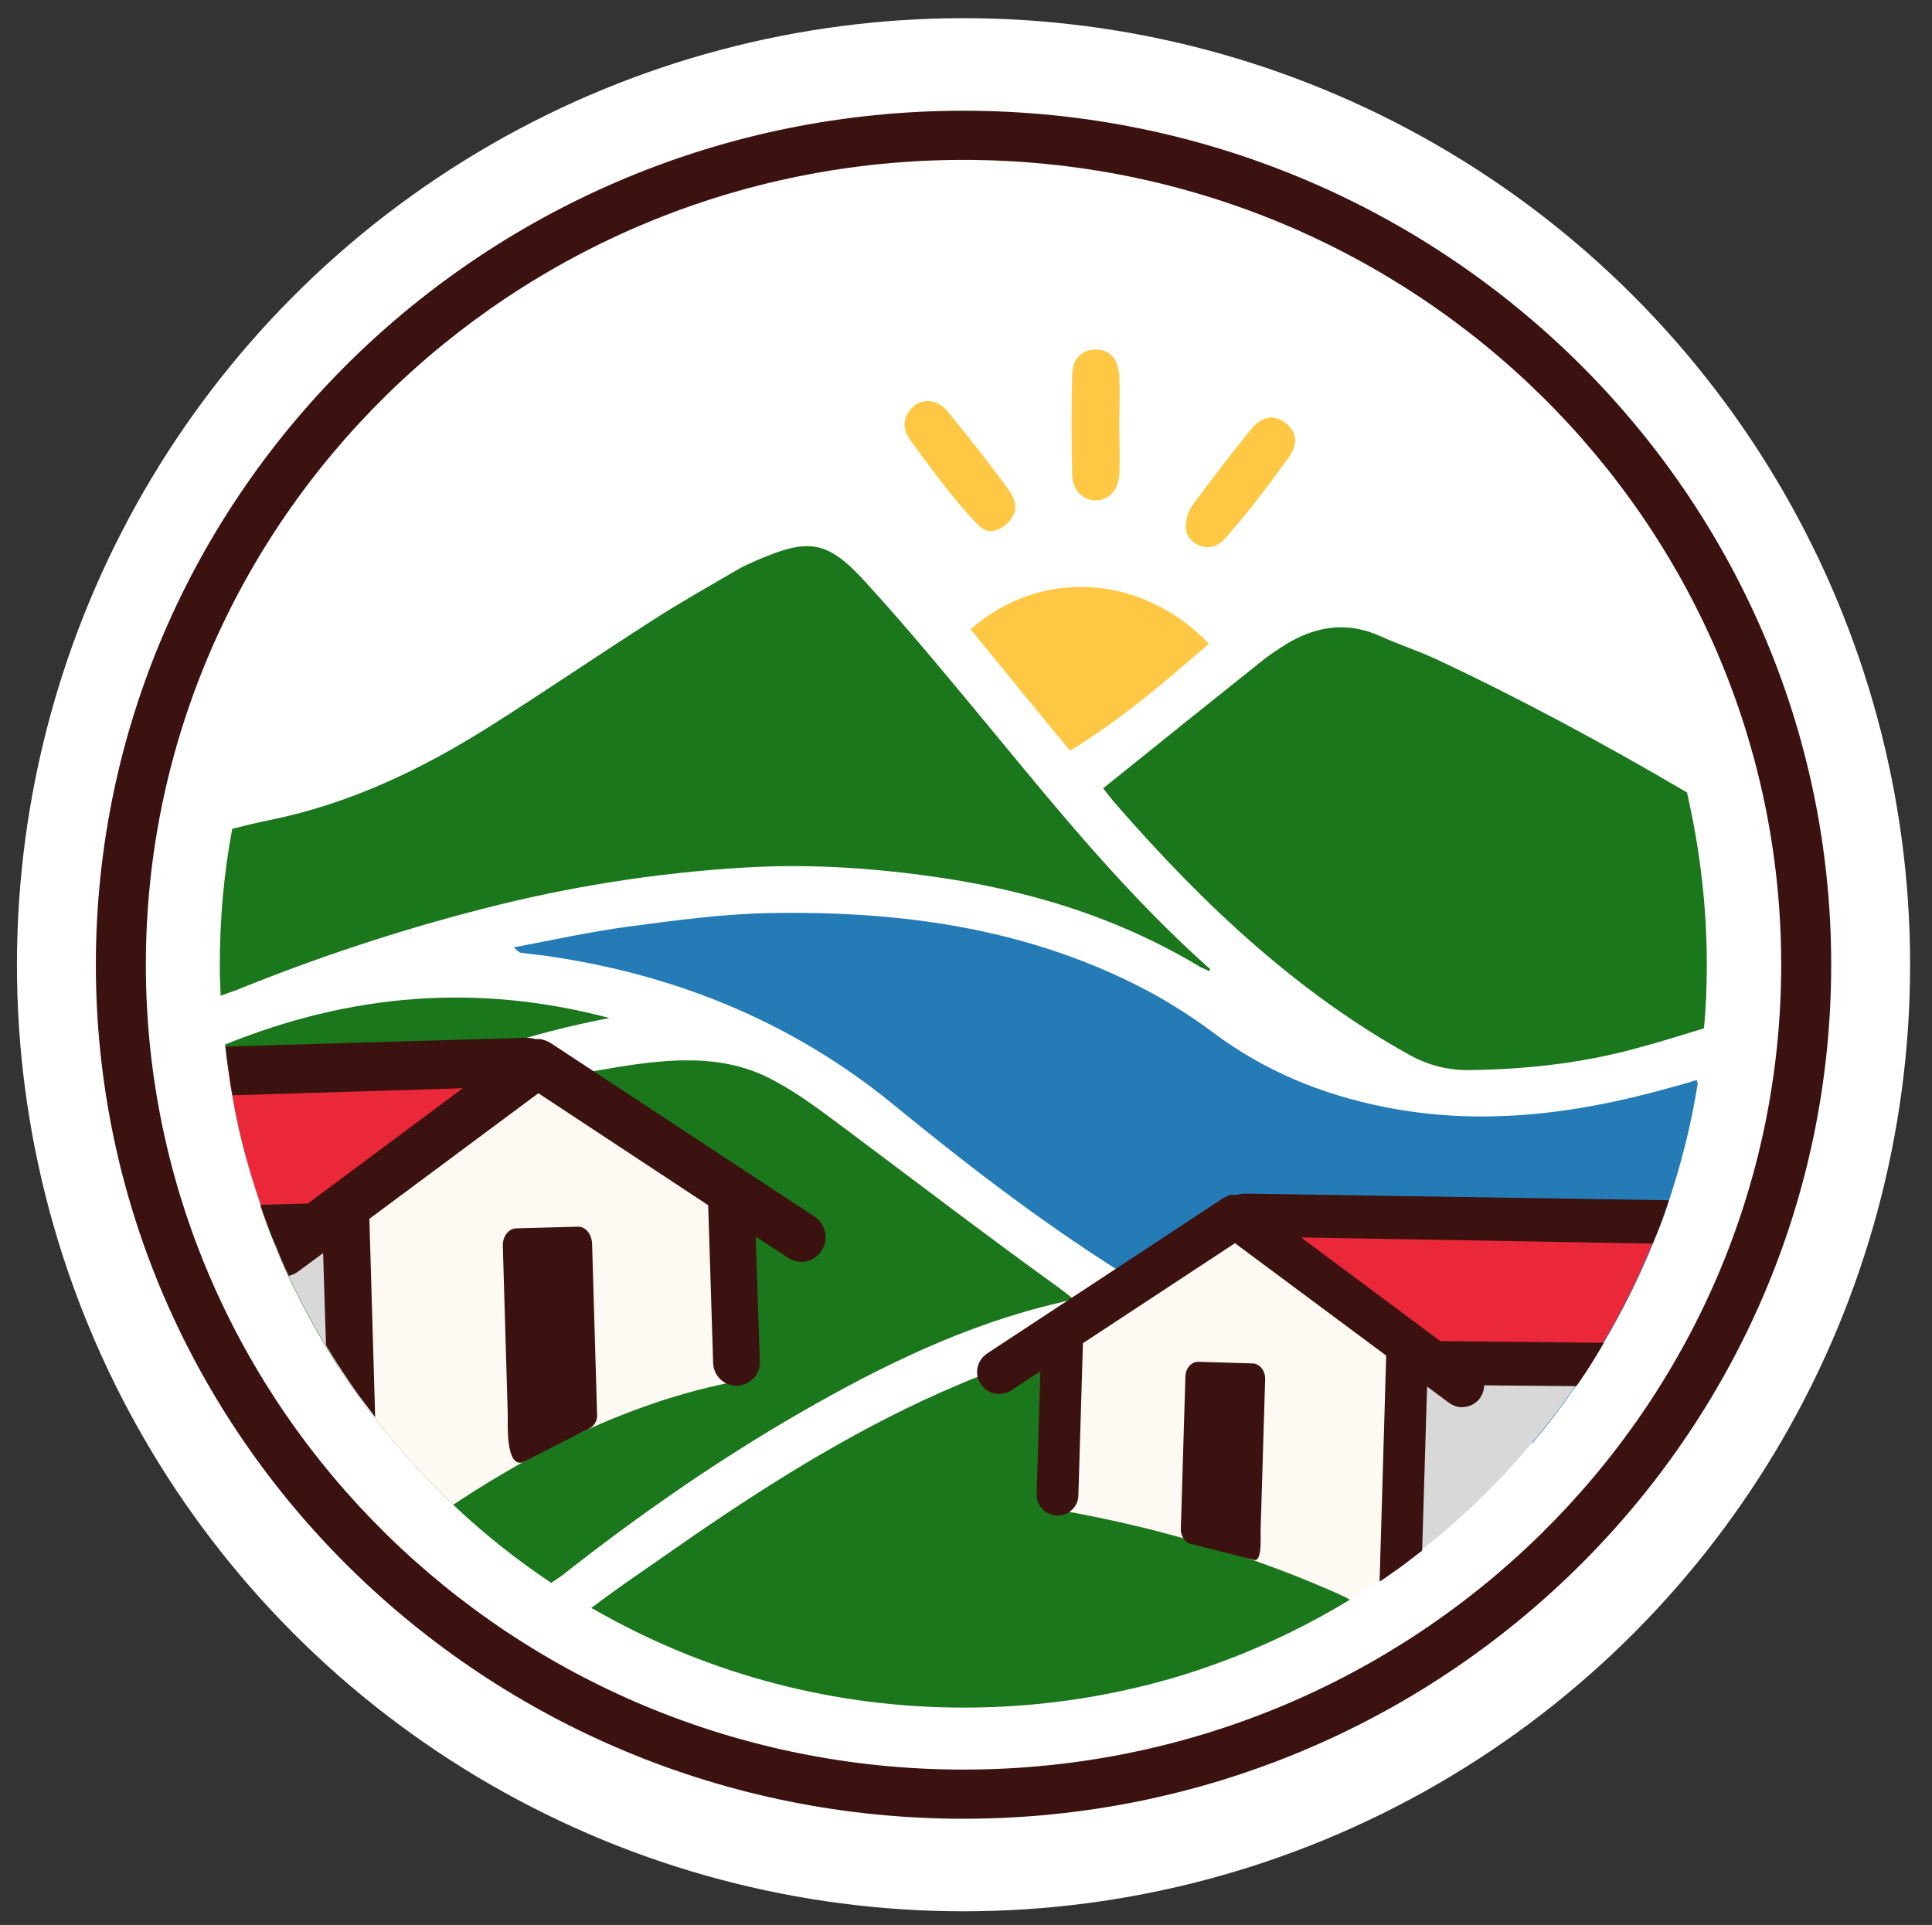 <svg xmlns="http://www.w3.org/2000/svg" xmlns:xlink="http://www.w3.org/1999/xlink" id="Capa_1" x="0px" y="0px" viewBox="0 0 467.6 465.9" style="enable-background:new 0 0 467.6 465.9;" xml:space="preserve"><rect x="0" y="0" width="467.6" height="465.9" fill="#333333" stroke="none"/><style type="text/css">	.st0{fill:#FFFFFF;}	.st1{fill:#0062FF;stroke:#212121;stroke-width:3.293;stroke-linecap:round;stroke-linejoin:round;stroke-miterlimit:10;}	.st2{fill:#3B120F;}	.st3{fill:#1B771B;}	.st4{fill:#247BB5;}	.st5{fill:#FFC844;}	.st6{fill:#FEF9F2;}	.st7{fill:#D8D8D8;}	.st8{fill:#EB283A;}</style><g>	<circle class="st0" cx="233.2" cy="233.5" r="229.1"></circle>	<g>		<g>			<path class="st0" d="M257.8,315l-19,12.5c-1.2,0.8-2,2-2.3,3.4c-0.2,0.8-0.2,1.6,0.1,2.4c-4.5,1.8-8.9,3.7-13.2,5.7    c-22.4,10.5-43,23.9-63.2,38.1c-5.6,3.9-10.4,7.1-17,12.1c-3.3-1.9-6.5-3.9-9.7-6l0,0c0,0,0,0,0,0c1-0.6,1.7-1.1,2.3-1.6    c18.4-14.5,37.6-27.9,57.9-39.6c19.8-11.4,40.2-21.4,62.7-26.6C256.9,315.2,257.3,315.1,257.8,315z"></path>			<path class="st0" d="M412.4,248.9c-0.4,4.3-0.9,8.5-1.6,12.8c0,0-0.1,0-0.1,0c0-0.1,0-0.2,0-0.4c-2.3,0.7-4.7,1.4-7,2    c-22.6,6.3-45.5,9.2-68.8,4.5c-15-3-28.9-8.7-41.3-18c-4.8-3.6-10-6.9-15.3-9.8c-28.8-15.4-60-19.7-92.1-19.1    c-11.5,0.2-22.9,1.8-34.3,3.3c-9,1.2-18,3.2-27.6,5c1.1,0.9,1.4,1.3,1.8,1.3c2.8,0.4,5.6,0.6,8.4,1.1c30.4,4.7,58,16.2,81.8,35.7    c17.2,14.1,34.8,27.7,53.6,39.6l-10.6,7c-1.4-1.1-2.3-1.8-3.3-2.5c-17.9-12.9-35.4-26.4-53.2-39.6c-5.4-4-10.9-8.1-17-11.1    c-13.1-6.4-27.9-3.9-41.7-1.5c-0.2,0-0.4,0.1-0.5,0.1l-10.1-6.7c-0.7-0.5-1.5-0.8-2.3-1c-0.1,0-0.1,0-0.2-0.1c0,0-0.1,0-0.1,0    c-0.2,0-0.3,0-0.5,0c-0.2,0-0.4,0-0.6,0c-0.1,0-0.1,0-0.2,0c-0.7-0.2-1.4-0.3-2.1-0.3c6.6-1.9,13.3-3.5,20.1-4.8    c-32.1-8.5-62.7-6-93.1,6.5c-0.4-4-0.7-8-0.9-12.1c1.3-0.5,2.6-0.9,3.9-1.4c19.5-7.8,39.4-14.5,59.8-19.7    c20.6-5.2,41.5-8.5,62.7-9.9c14.7-0.9,29.4,0,44.1,1.9c23.5,3.2,45.7,9.7,66.2,21.9c0.8,0.5,1.7,0.8,2.7,1.3c0-0.6,0.1-0.9,0-0.9    c-19.2-17.2-35.5-37-51.8-56.7c-10.3-12.4-20.6-24.9-31.4-36.8c-9.2-10.1-13.7-10.6-26.2-5.2c-1.5,0.6-3,1.3-4.4,2.1    c-7,4.1-14,8.1-20.8,12.4c-13.2,8.5-26.2,17.5-39.6,25.8c-16.5,10.4-34,18.7-53.2,22.6c-3.1,0.6-6.2,1.4-9,2.1    c0.7-3.6,1.4-7.1,2.3-10.7c0.4-1.8,0.9-3.5,1.4-5.2c0,0,0,0,0-0.1c0.2-0.9,0.5-1.7,0.7-2.5c0.3-0.9,0.5-1.7,0.8-2.6    c0-0.1,0-0.2,0.1-0.2c0.5-1.5,1-3,1.5-4.5c0.3-0.9,0.6-1.9,1-2.8c0.3-0.7,0.5-1.4,0.8-2.2c0.1-0.2,0.2-0.4,0.2-0.6    c0.6-1.4,1.1-2.9,1.7-4.3c0.1-0.2,0.1-0.4,0.2-0.5c0.7-1.6,1.4-3.2,2.1-4.8c1-2.2,2-4.4,3.1-6.5c0.4-0.7,0.7-1.4,1.1-2.2    c0,0,0-0.1,0.1-0.1c1.1-2.1,2.2-4.2,3.4-6.2c0.4-0.7,0.8-1.4,1.2-2c0.3-0.6,0.7-1.1,1-1.7c0.7-1.1,1.3-2.2,2-3.3    c0.3-0.5,0.7-1.1,1-1.6c0.7-1.1,1.4-2.1,2.1-3.2c0.4-0.6,0.8-1.2,1.3-1.9c0.7-1,1.3-1.9,2-2.8c0.4-0.5,0.8-1,1.1-1.5    c0.4-0.5,0.8-1,1.1-1.5c0.4-0.6,0.8-1.1,1.3-1.7c0.4-0.5,0.7-0.9,1.1-1.4c0.4-0.5,0.8-1,1.2-1.5c0.4-0.5,0.8-1,1.2-1.5    c0.4-0.5,0.8-1,1.2-1.5c0.8-1,1.7-1.9,2.5-2.9c0.8-1,1.7-1.9,2.6-2.8c0.9-0.9,1.7-1.9,2.6-2.8c0.4-0.5,0.9-0.9,1.3-1.4    c0.4-0.5,0.9-0.9,1.4-1.4c0.9-0.9,1.8-1.8,2.7-2.7c0.5-0.4,0.9-0.9,1.4-1.3c0.5-0.4,0.9-0.9,1.4-1.3c0.9-0.9,1.9-1.7,2.9-2.6    c1-0.8,1.9-1.7,2.9-2.5c1-0.8,2-1.6,3-2.4c0.5-0.4,1-0.8,1.5-1.2c1-0.8,2-1.6,3-2.3c1-0.7,2-1.5,3-2.2c1-0.7,2-1.4,3-2.1    c0.6-0.4,1.2-0.8,1.8-1.2c0.5-0.4,1.1-0.7,1.6-1.1c1.6-1.1,3.2-2.1,4.9-3.1c1.6-1,3.3-2,5-2.9c1.1-0.6,2.2-1.2,3.2-1.8    c0,0,0.1,0,0.1-0.1c1.1-0.6,2.1-1.1,3.2-1.7c0.1-0.1,0.3-0.2,0.4-0.2c1.6-0.8,3.3-1.7,5-2.4c0.7-0.3,1.4-0.7,2.1-1    c0.5-0.2,1-0.4,1.4-0.7c1.2-0.5,2.4-1,3.6-1.5c0.6-0.3,1.2-0.5,1.8-0.7c0.7-0.3,1.4-0.6,2.1-0.9c1.1-0.4,2.2-0.8,3.3-1.3    c0.6-0.2,1.2-0.4,1.8-0.7c0.6-0.2,1.2-0.4,1.8-0.7c0.6-0.2,1.2-0.4,1.8-0.6c0.6-0.2,1.2-0.4,1.9-0.6c0.6-0.2,1.2-0.4,1.8-0.6    c0,0,0,0,0.1,0c0.6-0.2,1.2-0.4,1.8-0.6c0.6-0.2,1.3-0.4,1.9-0.5c1.3-0.4,2.5-0.7,3.8-1c0.6-0.2,1.3-0.3,1.9-0.5    c1.9-0.5,3.8-0.9,5.8-1.4c0.6-0.1,1.2-0.3,1.9-0.4c0,0,0.1,0,0.1,0c1-0.2,1.9-0.4,2.9-0.6c2.9-0.5,5.8-1,8.7-1.4    c0.2,0,0.5-0.1,0.7-0.1c1.8-0.2,3.7-0.5,5.5-0.6c2.7-0.3,5.4-0.5,8.1-0.6c3.4-0.2,6.8-0.3,10.3-0.3c1.2,0,2.5,0,3.7,0    c0.1,0,0.2,0,0.3,0c1.1,0,2.1,0.1,3.2,0.1c3.2,0.1,6.4,0.3,9.6,0.6c3.2,0.3,6.3,0.7,9.4,1.1c1,0.1,2.1,0.3,3.1,0.5    c1.4,0.2,2.9,0.5,4.3,0.7c3.5,0.7,7.1,1.4,10.5,2.3c0.7,0.2,1.4,0.4,2.1,0.5c0.6,0.2,1.2,0.3,1.8,0.5c0,0,0.1,0,0.1,0    c1.2,0.3,2.4,0.7,3.6,1c1.2,0.4,2.4,0.7,3.6,1.1c1.8,0.6,3.6,1.2,5.4,1.8c0.7,0.3,1.5,0.5,2.2,0.8c2.2,0.8,4.4,1.7,6.5,2.6    c0.7,0.3,1.4,0.6,2.2,0.9c1.4,0.6,2.9,1.3,4.3,1.9c0.7,0.3,1.4,0.7,2.1,1c3.4,1.6,6.7,3.3,9.9,5.2c0.6,0.3,1.2,0.7,1.8,1    c2.4,1.4,4.8,2.8,7.1,4.3c1.8,1.1,3.5,2.3,5.2,3.5c1.5,1.1,3,2.1,4.5,3.2c0.5,0.4,1,0.7,1.5,1.1c0.4,0.3,0.9,0.7,1.3,1    c0.1,0.1,0.2,0.2,0.3,0.3c2.1,1.7,4.3,3.4,6.3,5.1c0.7,0.6,1.4,1.2,2.1,1.8c0.5,0.4,0.9,0.8,1.4,1.2c0.5,0.4,0.9,0.8,1.4,1.2    c0.5,0.4,0.9,0.8,1.4,1.2c0.5,0.4,0.9,0.8,1.4,1.3c0.4,0.4,0.9,0.8,1.3,1.3c0.4,0.4,0.9,0.8,1.3,1.3l1.3,1.3    c1.8,1.8,3.5,3.5,5.1,5.4c0.8,0.9,1.7,1.8,2.5,2.7c0.7,0.8,1.5,1.7,2.2,2.5c0.1,0.1,0.2,0.3,0.4,0.4c0.8,0.9,1.5,1.8,2.2,2.7    c0.4,0.5,0.8,1,1.2,1.4c0.4,0.5,0.8,1,1.1,1.4c0.4,0.5,0.8,1,1.1,1.5c0.7,1,1.4,1.9,2.2,2.9c0,0.1,0.1,0.1,0.1,0.2    c0.7,1,1.4,1.9,2.1,2.9c0.4,0.5,0.7,1,1.1,1.5c0.5,0.7,0.9,1.4,1.4,2c0.2,0.4,0.5,0.7,0.7,1c0.4,0.6,0.8,1.2,1.2,1.8    c0.3,0.4,0.6,0.9,0.8,1.3c0.5,0.8,1,1.6,1.5,2.5c0.4,0.6,0.7,1.2,1.1,1.8c0.1,0.2,0.2,0.3,0.3,0.5c0.3,0.4,0.5,0.9,0.8,1.3    c0.4,0.6,0.7,1.3,1.1,1.9c0.3,0.5,0.6,1.1,0.9,1.6c0,0,0,0,0,0.1c0.5,1,1.1,2,1.6,2.9c0.1,0.2,0.2,0.3,0.2,0.5c0.5,1,1,2,1.5,2.9    c0.1,0.2,0.2,0.3,0.2,0.5c0.2,0.5,0.5,1,0.7,1.5c0.3,0.7,0.7,1.4,1,2.1c0.2,0.4,0.3,0.7,0.5,1.1c0.3,0.6,0.6,1.3,0.8,1.9    c0.2,0.5,0.5,1,0.7,1.6c0.3,0.6,0.5,1.3,0.8,1.9c0.2,0.5,0.4,0.9,0.6,1.4c0.6,1.4,1.1,2.9,1.7,4.3c0.4,1,0.7,1.9,1,2.9    c0.1,0.2,0.1,0.3,0.2,0.5c0.1,0.2,0.2,0.4,0.2,0.6c0.1,0.3,0.2,0.6,0.3,0.9c0.4,1.1,0.7,2.1,1,3.2c0,0.1,0.1,0.3,0.1,0.4    c0.2,0.6,0.4,1.2,0.6,1.8c0.2,0.6,0.4,1.2,0.5,1.8c0.2,0.6,0.4,1.2,0.5,1.8c0.2,0.6,0.4,1.2,0.5,1.9c0.2,0.6,0.3,1.2,0.5,1.8    c0.2,0.6,0.3,1.2,0.5,1.8c0.2,0.6,0.3,1.2,0.4,1.9c0,0,0,0,0,0c-20.1-11.9-40.3-22.7-61-32.4c-4.4-2-9-3.6-13.4-5.5    c-8.6-3.8-16.5-2.2-24,2.9c-1.3,0.9-2.7,1.8-4,2.8c-12.7,10.2-25.5,20.4-38.9,31.2c1.2,1.4,2.2,2.9,3.4,4.2    c10.6,11.9,21.5,23.5,33.6,34c11.5,9.9,23.6,18.8,36.9,26.2c4.8,2.7,9.7,3.9,15,3.8c13.8-0.2,27.4-1.7,40.6-5.4    C401.8,252.2,407.1,250.5,412.4,248.9z"></path>		</g>		<g>			<path class="st1" d="M233.2,233.5"></path>		</g>		<g>			<path class="st2" d="M233.2,440.2c-115.8,0-210-92.7-210-206.7s94.2-206.7,210-206.7s210,92.7,210,206.7S349,440.2,233.2,440.2z     M233.2,38.7c-109.1,0-197.9,87.4-197.9,194.8s88.8,194.8,197.9,194.8s197.9-87.4,197.9-194.8S342.4,38.7,233.2,38.7z"></path>		</g>		<path class="st3" d="M326.7,387.2c-8.9,5.4-20,11.1-33.2,15.8c-7.2,2.6-14.1,4.5-20.4,5.9c0,0,0,0,0,0   c-12.8,2.9-26.2,4.4-39.9,4.4c-31.5,0-61.1-8.1-86.8-22.3c-1-0.5-1.9-1.1-2.9-1.6c-0.1-0.1-0.3-0.1-0.4-0.2   c6.6-5,11.4-8.2,17-12.1c20.2-14.2,40.8-27.6,63.2-38.1c12.5-5.8,25.2-10.8,38.8-13.4c3.6-0.7,7.2-1.3,10.8-1.5   c1.7-0.1,3.7,0.3,5.2,1.1c11.9,6,23.7,12.1,35.6,18.1c0.5,0.3,0.9,0.7,1.9,1.5c-3.1,2.4-6.1,4.5-9,6.8c-4.2,3.3-0.6,9.7,1,13.8   C311.9,376.8,321,383.7,326.7,387.2z"></path>		<path class="st3" d="M259.8,314.4c-1.6,0.4-2.5,0.7-3.4,0.9c-22.4,5.2-42.9,15.2-62.7,26.6c-20.3,11.7-39.5,25.1-57.9,39.6   c-0.7,0.5-1.4,0.9-2.4,1.6c-16.4-10.9-30.8-24.5-42.8-40c-1.2-1.6-2.5-3.3-3.7-4.9c-2.9-4-5.6-8.2-8.2-12.5   c-3.2-5.4-6.2-11-8.9-16.8c-1.2-2.5-2.3-5.1-3.3-7.7c-0.6-1.4-1.2-2.9-1.7-4.3c-0.6-1.6-1.2-3.3-1.8-5   c8.6-5.3,17.2-10.1,26.1-14.2c17.6-8.2,35.7-15.1,54.9-18.5c13.9-2.4,28.6-4.9,41.7,1.5c6.1,3,11.6,7.1,17,11.1   c17.7,13.2,35.3,26.7,53.2,39.6C257.1,312.3,258.2,313.1,259.8,314.4z"></path>		<path class="st3" d="M147.5,246.4c-6.8,1.3-13.5,2.9-20.1,4.8c-5.7,1.6-11.4,3.5-16.9,5.5c-6.1,2.2-12.2,4.7-18.2,7.3   c-11.1,4.9-21.9,10.5-32.6,16.7c-1.4-5.1-2.6-10.4-3.5-15.7c-0.4-2.1-0.7-4.3-1-6.4c-0.3-1.8-0.5-3.6-0.7-5.4c0-0.1,0-0.3,0-0.4   C84.9,240.5,115.5,237.9,147.5,246.4z"></path>		<path class="st4" d="M410.7,261.4c-2.3,0.7-4.7,1.4-7,2c-22.6,6.3-45.5,9.2-68.8,4.5c-15-3-28.9-8.7-41.3-18   c-4.8-3.6-10-6.9-15.3-9.8c-28.8-15.4-60-19.7-92.1-19.1c-11.5,0.2-22.9,1.8-34.3,3.3c-9,1.2-18,3.2-27.6,5   c1.1,0.9,1.4,1.3,1.8,1.3c2.8,0.4,5.6,0.6,8.4,1.1c30.4,4.7,58,16.2,81.8,35.7c18.8,15.4,38,30.1,58.7,42.8   c23.5,14.4,48.2,26.4,74.7,34.2c7,2,13.9,4.2,21.2,4.9c3.7-4.4,7.3-9.1,10.6-13.9c0.5-0.8,1.1-1.5,1.6-2.3c0.6-1,1.3-1.9,1.9-2.9   c1.1-1.7,2.2-3.5,3.2-5.3c4.5-7.6,8.5-15.6,11.9-24c0.8-1.9,1.5-3.9,2.3-5.8c0.6-1.5,1.1-3.1,1.6-4.7c3-9.1,5.4-18.5,6.9-28.2   C410.8,262,410.7,261.7,410.7,261.4z"></path>		<path class="st3" d="M413.1,233.5c0,5.2-0.2,10.4-0.7,15.4c-5.3,1.6-10.6,3.3-15.9,4.7c-13.3,3.7-26.9,5.2-40.6,5.4   c-5.3,0.1-10.2-1.1-15-3.8c-13.3-7.4-25.5-16.3-36.9-26.2c-12.1-10.5-23.1-22-33.6-34c-1.2-1.3-2.2-2.7-3.4-4.2   c13.4-10.8,26.1-21,38.9-31.2c1.3-1,2.6-1.9,4-2.8c7.5-5,15.4-6.7,24-2.9c4.4,2,9,3.5,13.4,5.5c20.7,9.7,40.9,20.6,61,32.4   C411.4,205.4,413.1,219.2,413.1,233.5z"></path>		<path class="st3" d="M292.8,235.1c-1-0.5-1.9-0.8-2.7-1.3c-20.4-12.2-42.7-18.8-66.2-21.9c-14.7-2-29.4-2.8-44.1-1.9   c-21.2,1.3-42.1,4.6-62.7,9.9c-20.4,5.2-40.3,11.8-59.8,19.7c-1.3,0.5-2.6,0.9-3.9,1.4c-0.1-2.5-0.2-4.9-0.2-7.4   c0-11.3,1-22.3,3-33c2.9-0.7,5.9-1.5,9-2.1c19.3-3.9,36.7-12.2,53.2-22.6c13.3-8.4,26.3-17.3,39.6-25.8   c6.8-4.4,13.8-8.3,20.8-12.4c1.4-0.8,2.9-1.4,4.4-2.1c12.5-5.4,17-4.9,26.2,5.2c10.9,11.9,21.1,24.4,31.4,36.8   c16.3,19.8,32.6,39.6,51.8,56.7C292.9,234.2,292.8,234.5,292.8,235.1z"></path>		<g>			<path class="st5" d="M234.9,152.3c17.8-15.5,42.2-12.7,57.7,3.5c-10.6,9.2-21.2,18.3-33.6,25.9    C250.8,171.8,242.8,162,234.9,152.3z"></path>			<g>				<path class="st5" d="M302.8,103.9c-4.9,6-9.6,12.2-14.2,18.4c-1,1.4-1.6,3.4-1.6,5.2c-0.1,3.2,3.5,5.5,6.4,4.8     c0.4-0.1,0.7-0.2,1.1-0.4c1.2-0.6,2.1-1.6,2.9-2.6c5.1-5.8,9.8-12.1,14.3-18.3c2.7-3.6,2.2-6.6-0.8-8.8     C308.2,100.3,305.4,100.7,302.8,103.9z"></path>				<path class="st5" d="M220.2,99.3c-1.7,2.2-1.8,4.7,0.3,7.5c5,6.7,10,13.8,15.8,19.8c0.6,0.6,1.3,1.3,2,1.6     c0.3,0.1,0.5,0.2,0.8,0.3c2.6,0.5,5.6-2.1,6.4-4.4c0.8-2.2-0.6-4.6-1.9-6.3c-4.6-6.2-9.4-12.3-14.3-18.3     C226.7,96.3,222.5,96.3,220.2,99.3z"></path>				<path class="st5" d="M270.9,90.9c-0.2-4-2.3-6.2-5.5-6.3c-3.3-0.1-5.8,2.1-5.9,5.9c-0.2,8.2-0.2,16.3,0,24.5     c0.1,3.8,2.8,6.2,5.8,6.1c3.2-0.1,5.4-2.5,5.6-6.3c0.2-4,0-7.9,0-11.9S271.1,94.9,270.9,90.9z"></path>			</g>		</g>		<g>			<path class="st6" d="M342.4,326.6l-0.2,3.7l-2.4,48.1c-0.9,0.7-1.9,1.4-2.8,2c-1.1,0.8-2.1,1.5-3.2,2.2c-2.3,1.6-4.7,3.1-7,4.5    c-8.2-3.8-17-7.3-26.4-10.5c-4.4-1.5-9-2.9-13.7-4.2h0c-8.8-2.5-18.2-4.7-28.1-6.5c-1.7-0.3-3.3-0.6-5-0.9l1.6-42.9l43.3-28.3    L342.4,326.6z"></path>			<path class="st2" d="M288.7,373.8l15,3.8c1.7,0,1.4-5,1.4-7.1l1.1-36.6c0.1-2.1-1.3-3.8-2.9-3.9l-13.3-0.4    c-1.7,0-3.1,1.6-3.1,3.7l-1.1,36.6C285.7,372,287.1,373.7,288.7,373.8z"></path>			<path class="st7" d="M383,333.1c-0.5,0.8-1,1.5-1.6,2.3c-6,8.6-12.7,16.7-20,24.2c-5.4,5.5-11.2,10.7-17.3,15.5    c-1.4,1.1-2.9,2.2-4.3,3.3c-0.9,0.7-1.9,1.4-2.8,2l1.5-51.1l3.7,0.9l13,3.2L383,333.1z"></path>			<path class="st8" d="M402.2,295.2c-0.7,2-1.5,3.9-2.3,5.8c-3.4,8.3-7.3,16.3-11.9,24c-1.1,1.8-2.1,3.6-3.2,5.3l-39.1-2.5    l-43.2-34.6C321.8,293.8,366.2,294.5,402.2,295.2z"></path>			<path class="st2" d="M403.9,290.5c-0.5,1.6-1.1,3.1-1.6,4.7c-0.7,2-1.5,3.9-2.3,5.8l-85.1-1.5l33.7,25.1l39.6,0.4    c-1.1,1.8-2.1,3.6-3.2,5.3c-0.6,1-1.2,1.9-1.9,2.9c-0.5,0.8-1,1.5-1.6,2.3l-22.3-0.2c0,1.1-0.4,2.2-1,3.1    c-0.8,1.1-2.1,1.9-3.5,2.1c-0.3,0-0.6,0.1-0.9,0.1c-1.1,0-2.1-0.4-3-1l-5.4-4l-1.2,39.7c-1.4,1.1-2.9,2.2-4.3,3.3    c-0.9,0.7-1.9,1.4-2.8,2c-1.1,0.8-2.1,1.5-3.2,2.2l1.6-54.7l-36.6-27.2l-36.8,24.2l-1.1,36.8c0,1.8-1,3.3-2.4,4.2    c-0.8,0.5-1.8,0.8-2.8,0.7c-2.8-0.1-5-2.4-4.9-5.2l0.9-29.7l-7,4.6c-0.9,0.6-2,0.9-3.1,0.9c-0.3,0-0.6,0-0.9-0.1    c-1.4-0.3-2.6-1.1-3.4-2.3c-0.8-1.2-1.1-2.6-0.8-4c0.3-1.4,1.1-2.6,2.3-3.4l57-37.5c0.6-0.4,1.3-0.7,2-0.9c0.1,0,0.1,0,0.2,0    c0,0,0.1,0,0.1,0c0.2,0,0.3,0,0.4,0c0.2,0,0.4,0,0.5,0c0,0,0.1,0,0.1,0c0.8-0.2,1.7-0.3,2.6-0.3L403.9,290.5z"></path>		</g>		<g>			<path class="st6" d="M180.7,333.9c-26,4.4-50.4,16.6-71,30.3c-6.9-6.5-13.3-13.6-19.1-21.1c-1.2-1.6-2.5-3.3-3.7-4.9    c-1.7-2.4-3.4-4.9-5-7.4l-0.6-37.2l49.2-36.6l48.4,31.6L180.7,333.9z"></path>			<path class="st2" d="M141.3,346.4l-14.7,7.5c-4.2,1.4-3.7-9-3.7-11.3l-1.2-41c-0.1-2.3,1.4-4.3,3.3-4.3l14.8-0.4    c1.9-0.1,3.4,1.8,3.5,4.1l1.2,41C144.7,344.3,143.5,345.6,141.3,346.4z"></path>			<path class="st7" d="M87,338.2c-2.9-4-5.6-8.2-8.2-12.5c-3.2-5.4-6.2-11-8.9-16.8c-1.2-2.5-2.3-5.1-3.3-7.7l0.5,0l18.7-4.6    L87,338.2z"></path>			<path class="st8" d="M125.9,256.2l-46.7,33.6l-14.3,7.1c-0.6-1.7-1.3-3.4-1.8-5.2c-1.2-3.6-2.4-7.3-3.4-11    c-1.4-5.1-2.6-10.4-3.5-15.7c-0.4-2.1-0.7-4.3-1-6.4c18.5-0.7,36.9-1.3,55.4-2C115.6,256.5,120.7,256.3,125.9,256.2z"></path>			<path class="st2" d="M198.8,302.8c-0.9,1.3-2.2,2.2-3.7,2.5c-0.4,0.1-0.7,0.1-1,0.1c-1.2,0-2.4-0.3-3.4-1l-7.8-5.1l1,30.3    c0.1,3.1-2.4,5.7-5.5,5.8c-3.1,0.1-5.7-2.4-5.8-5.5l-1.2-38.2l-41.1-27.1l-40.9,30.4l1.4,48c-1.2-1.6-2.5-3.3-3.7-4.9    c-2.9-4-5.6-8.2-8.2-12.5l-0.7-22.3l-6.1,4.5c-0.7,0.5-1.4,0.8-2.2,1c-1.2-2.5-2.3-5.1-3.3-7.7c-0.6-1.4-1.2-2.9-1.7-4.3    c-0.6-1.7-1.3-3.4-1.8-5.2l11.4-0.3l37.5-27.9l-19.6,0.6l-36.1,1.1c-0.4-2.1-0.7-4.3-1-6.4c-0.3-1.8-0.5-3.6-0.7-5.4l72.2-2.1    c0.3,0,0.5,0,0.7,0c0.7,0,1.4,0.1,2.1,0.3c0.1,0,0.1,0,0.2,0c0.2,0,0.4,0,0.6,0c0.2,0,0.3,0,0.5,0c0,0,0.1,0,0.1,0    c0.1,0,0.1,0,0.2,0.1c0.8,0.2,1.6,0.5,2.3,1l63.7,41.9c1.3,0.9,2.2,2.2,2.5,3.8C200,299.9,199.7,301.4,198.8,302.8z"></path>		</g>	</g></g></svg>